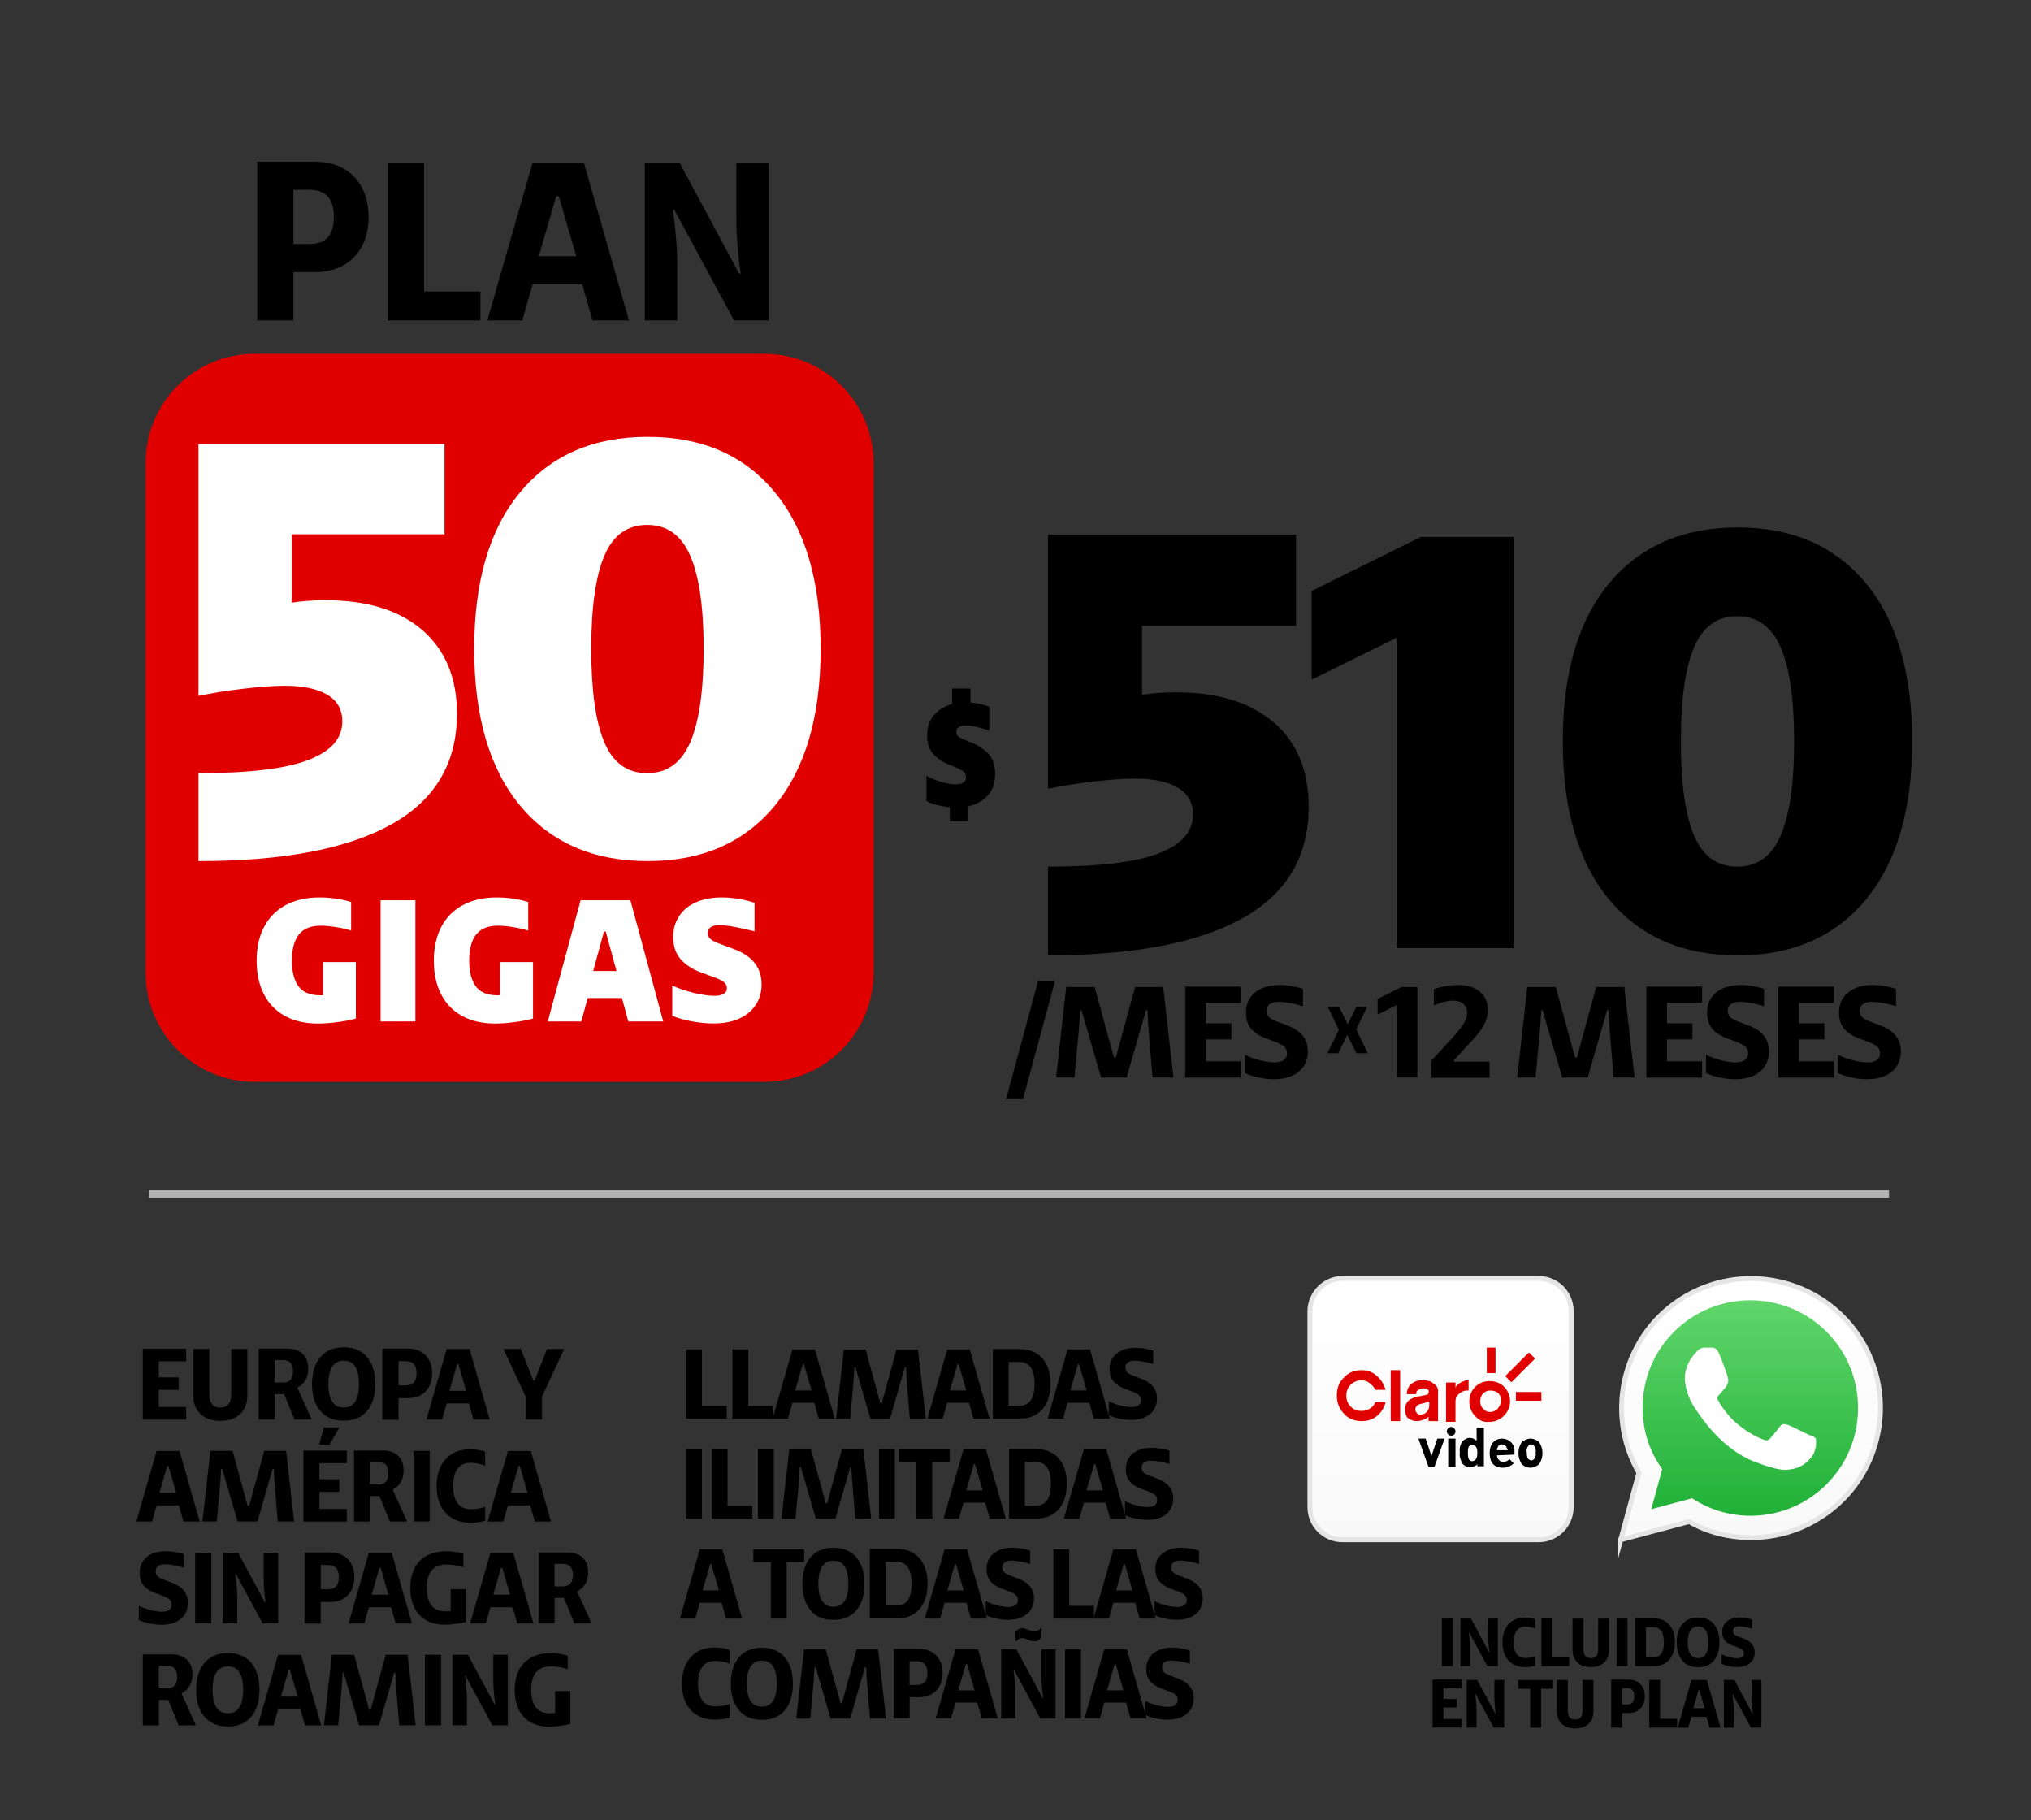 <?xml version="1.0" encoding="UTF-8"?>
<svg id="Capa_1" xmlns="http://www.w3.org/2000/svg" xmlns:xlink="http://www.w3.org/1999/xlink" version="1.1" viewBox="0 0 279 250">
  <rect x="0" y="0" width="279" height="250" fill="#333333" stroke="none"/>
  <!-- Generator: Adobe Illustrator 30.0.0, SVG Export Plug-In . SVG Version: 2.1.1 Build 123)  -->
  <defs>
    <style>
      .st0 {
        fill: none;
        stroke: #b2b2b2;
      }

      .st0, .st1, .st2 {
        stroke-miterlimit: 10;
      }

      .st1 {
        fill: url(#Degradado_sin_nombre_2);
      }

      .st1, .st2 {
        stroke: #e5e5e5;
        stroke-width: .67px;
      }

      .st2 {
        fill: url(#Degradado_sin_nombre_4);
      }

      .st3 {
        fill: #fff;
      }

      .st4 {
        fill: url(#Degradado_sin_nombre);
      }

      .st5 {
        fill: url(#Degradado_sin_nombre_3);
      }

      .st6 {
        fill: #e10000;
      }
    </style>
    <linearGradient id="Degradado_sin_nombre" data-name="Degradado sin nombre" x1="240.48" y1="3479.5" x2="240.48" y2="3443.62" gradientTransform="translate(0 -3268)" gradientUnits="userSpaceOnUse">
      <stop offset="0" stop-color="#f9f9f9"/>
      <stop offset="1" stop-color="#fff"/>
    </linearGradient>
    <linearGradient id="Degradado_sin_nombre_2" data-name="Degradado sin nombre 2" x1="240.48" y1="3479.5" x2="240.48" y2="3443.62" gradientTransform="translate(0 -3268)" gradientUnits="userSpaceOnUse">
      <stop offset="0" stop-color="#f9f9f9"/>
      <stop offset="1" stop-color="#fff"/>
    </linearGradient>
    <linearGradient id="Degradado_sin_nombre_3" data-name="Degradado sin nombre 3" x1="240.44" y1="3476.16" x2="240.44" y2="3446.56" gradientTransform="translate(0 -3268)" gradientUnits="userSpaceOnUse">
      <stop offset="0" stop-color="#20b038"/>
      <stop offset="1" stop-color="#60d66a"/>
    </linearGradient>
    <linearGradient id="Degradado_sin_nombre_4" data-name="Degradado sin nombre 4" x1="197.89" y1="3479.56" x2="197.89" y2="3443.66" gradientTransform="translate(0 -3268)" gradientUnits="userSpaceOnUse">
      <stop offset="0" stop-color="#f9f9f9"/>
      <stop offset="1" stop-color="#fff"/>
    </linearGradient>
  </defs>
  <g>
    <path class="st4" d="M222.64,211.5l2.5-9.2c-4.9-8.5-2-19.4,6.5-24.3,8.5-4.9,19.4-2,24.3,6.5,4.9,8.5,2,19.4-6.5,24.3-2.7,1.6-5.8,2.4-8.9,2.4h0c-3,0-5.9-.7-8.5-2.2l-9.4,2.5h0Z"/>
    <path class="st1" d="M222.64,211.5l2.5-9.2c-4.9-8.5-2-19.4,6.5-24.3,8.5-4.9,19.4-2,24.3,6.5,4.9,8.5,2,19.4-6.5,24.3-2.7,1.6-5.8,2.4-8.9,2.4h0c-3,0-5.9-.7-8.5-2.2l-9.4,2.5h0Z"/>
    <path class="st5" d="M232.44,205.8l.5.3c2.3,1.4,4.9,2.1,7.5,2.1h0c8.2,0,14.8-6.6,14.8-14.8s-6.6-14.8-14.8-14.8-14.8,6.6-14.8,14.8c0,2.8.8,5.5,2.3,7.8l.4.6-1.5,5.5,5.6-1.5h0Z"/>
    <path id="shape_1" class="st3" d="M236.14,185.9c-.3-.7-.7-.8-1-.8h-.9c-.5,0-.9.2-1.2.6-1,1-1.6,2.3-1.6,3.7.1,1.7.8,3.3,1.8,4.6.2.3,3.1,4.9,7.6,6.7,3.8,1.5,4.5,1.2,5.3,1.1,1.3-.2,2.3-1,3-2.1.3-.7.4-1.4.3-2.1-.1-.2-.4-.3-.9-.5s-2.6-1.3-3-1.4-.7-.2-1,.2-1.1,1.4-1.4,1.7-.5.3-1,.1c-1.3-.5-2.5-1.3-3.6-2.2-1-.9-1.8-1.9-2.5-3.1-.3-.4,0-.7.2-.9s.4-.5.7-.8c.2-.2.3-.5.4-.7.1-.2.1-.5,0-.8,0-.2-.8-2.4-1.2-3.3h0Z"/>
    <path class="st2" d="M184.44,175.6h26.9c2.5,0,4.5,2,4.5,4.5v26.9c0,2.5-2,4.5-4.5,4.5h-26.9c-2.5,0-4.5-2-4.5-4.5v-26.9c0-2.4,2-4.5,4.5-4.5Z"/>
    <path d="M197.04,201.5h-.8l-1.4-3.9h1l.8,2.4.8-2.4h1l-1.4,3.9h0Z"/>
    <path d="M199.34,197.2c-.3,0-.6-.3-.6-.6s.3-.6.6-.6.6.3.6.6h0c0,.3-.2.6-.6.6h0ZM198.94,201.5v-3.9h1v3.9h-1Z"/>
    <path d="M202.94,201.5v-.4c-.2.3-.6.4-1,.4s-.7-.1-1-.4c-.3-.5-.5-1.1-.4-1.6-.1-.6.1-1.2.4-1.6.3-.2.6-.4.9-.4.4,0,.7.1,1,.4v-1.8h1v5.3h-.9v.1ZM202.24,198.5c-.6,0-.6.5-.6,1.1s.1,1.1.6,1.1.7-.5.7-1.1-.1-1.1-.7-1.1Z"/>
    <path d="M205.64,199.9c0,.4.3.8.7.9h.1c.3,0,.7-.1.9-.4l.6.6c-.4.4-.9.6-1.5.6-.9,0-1.8-.4-1.8-2,0-1.3.7-2,1.7-2,.9,0,1.7.7,1.7,1.6v.6l-2.4.1h0ZM206.94,198.8c-.1-.3-.4-.4-.6-.4-.3,0-.5.1-.6.4-.1.1-.1.3-.1.4h1.5c-.1-.1-.1-.3-.2-.4h0Z"/>
    <path d="M211.44,201.1c-.3.3-.8.5-1.2.5-.5,0-.9-.2-1.2-.5-.6-.9-.6-2.1,0-3,.3-.3.8-.5,1.2-.5s.9.2,1.2.5c.6.9.6,2.1,0,3ZM210.74,198.6c-.1-.1-.3-.2-.4-.2-.2,0-.3.1-.4.2-.2.3-.3.6-.2.9,0,.3,0,.7.2.9.1.1.3.2.4.2.2,0,.3-.1.4-.2.2-.3.3-.6.2-.9.1-.2,0-.6-.2-.9h0Z"/>
    <path class="st6" d="M205.74,193.5c-.6.6-1.5.6-2,0h0c-.3-.3-.4-.6-.4-1s.1-.8.4-1.1c.3-.3.6-.4,1-.4s.8.1,1.1.4c.3.3.4.7.4,1.1-.1.4-.3.7-.5,1M206.64,190.5c-.5-.5-1.2-.8-2-.8s-1.5.3-2,.8-.8,1.2-.8,2,.3,1.5.8,2c.5.6,1.2.9,2,.8,1.5,0,2.8-1.3,2.8-2.8,0-.7-.3-1.5-.8-2"/>
    <path class="st6" d="M187.04,188.2c-.9,0-1.8.3-2.4,1-.7.6-1,1.5-1,2.5,0,.9.3,1.8,1,2.5.6.7,1.5,1,2.4,1,.8,0,1.5-.2,2.1-.7s1-1.1,1.2-1.9h-1.4c-.2.4-.4.7-.8.9-.3.2-.7.3-1.1.3-.6,0-1.1-.2-1.5-.6-.4-.4-.6-.9-.6-1.5s.2-1.1.6-1.5c.4-.4.9-.6,1.5-.6.4,0,.8.1,1.1.4.3.2.6.5.8.9h1.4c-.2-.7-.6-1.4-1.2-1.9-.6-.6-1.4-.8-2.1-.8"/>
    <path class="st6" d="M196.04,192.6l.3-.1v.5c0,.4-.1.7-.4,1-.2.2-.5.3-.8.3-.2,0-.3,0-.5-.2-.3-.3-.3-.8.1-1.1h0c.2-.1.4-.2.6-.2l.7-.2h0ZM195.54,189.6c-.7-.1-1.4.2-1.9.7-.2.3-.4.7-.4,1.2h1.3c0-.2,0-.4.2-.5.2-.2.4-.3.7-.3.2,0,.5,0,.6.1.2.1.3.3.2.4,0,.2-.1.4-.3.4l-1,.2c-.4,0-.8.2-1.2.4-.5.3-.8.9-.7,1.5,0,.4.1.9.4,1.1.3.2.7.4,1.1.4.6,0,1.2-.2,1.7-.6v.6h1.3v-3.9c.1-.5-.2-1.1-.7-1.3-.2-.3-.8-.4-1.3-.4"/>
    <rect class="st6" x="191.04" y="188.2" width="1.3" height="7"/>
    <path class="st6" d="M200.84,189.8c-.4.2-.7.4-.9.8v-.7h-1.3v5.4h1.3v-2.6c0-.3,0-.7.2-.9.2-.4.7-.7,1.2-.8h.4v-1.4h-.4l-.5.2Z"/>
    <rect class="st6" x="206.52" y="187.21" width="4.6" height="1.2" transform="translate(-71.63 202.82) rotate(-45.03)"/>
    <rect class="st6" x="204.24" y="185.1" width="1.2" height="3.5"/>
    <rect class="st6" x="208.24" y="191.2" width="3.5" height="1.2"/>
  </g>
  <path class="st6" d="M105,48.6H35c-8.3,0-15,6.7-15,15v70c0,8.3,6.7,15,15,15h70c8.3,0,15-6.7,15-15h0V63.6c0-8.3-6.7-15-15-15Z"/>
  <line class="st0" x1="20.5" y1="164" x2="259.5" y2="164"/>
  <g>
    <path d="M35.34,22.21h7.93c1.5,0,2.8.31,3.9.93,1.11.62,1.96,1.51,2.56,2.65.6,1.15.9,2.48.9,4s-.3,2.85-.9,4c-.6,1.15-1.45,2.03-2.56,2.65-1.11.62-2.41.93-3.9.93h-2.97v6.63h-4.96v-21.8h0ZM42.48,33.52c1.14,0,1.99-.3,2.54-.92.56-.61.84-1.55.84-2.81s-.28-2.2-.84-2.81c-.56-.61-1.41-.92-2.54-.92h-2.18v7.46s2.18,0,2.18,0Z"/>
    <path d="M58.25,22.34v17.69h7.74v3.98h-12.7v-21.67s4.96,0,4.96,0Z"/>
    <path d="M81.4,44.01l-1.42-4.96h-6.82l-1.42,4.96h-4.8l6.22-21.67h7.05l6.19,21.67h-5ZM79.16,35.19l-2.4-8.24h-.35l-2.4,8.24h5.15Z"/>
    <path d="M88.58,22.34h4.77l8.18,15.23h.22c-.4-2.72-.6-5.28-.6-7.71v-7.52h4.46v21.67h-4.77l-8.21-15.2h-.19c.4,2.92.6,5.48.6,7.68v7.52h-4.46v-21.67Z"/>
  </g>
  <g>
    <path class="st3" d="M46.22,127.36c-.83-.14-1.54-.21-2.16-.21-1.36,0-2.36.4-3,1.21s-.96,2-.96,3.57.31,2.76.92,3.57c.61.81,1.59,1.21,2.94,1.21h.41v-4.56h4.51v7.76c-.79.21-1.67.38-2.63.5s-1.82.18-2.56.18c-1.78,0-3.3-.35-4.57-1.05s-2.23-1.71-2.89-3.01c-.66-1.3-.98-2.83-.98-4.57s.33-3.32,1.01-4.62,1.66-2.3,2.96-3.01c1.3-.7,2.87-1.06,4.69-1.06.71,0,1.44.05,2.2.16.75.11,1.46.26,2.12.47v3.93c-.52-.18-1.19-.34-2.01-.47Z"/>
    <path class="st3" d="M57.06,123.66v16.64h-4.78v-16.64h4.78Z"/>
    <path class="st3" d="M70.57,127.36c-.82-.14-1.54-.21-2.16-.21-1.36,0-2.36.4-3,1.21s-.96,2-.96,3.57.31,2.76.92,3.57c.61.81,1.59,1.21,2.93,1.21h.41v-4.56h4.51v7.76c-.79.21-1.67.38-2.63.5s-1.82.18-2.56.18c-1.78,0-3.3-.35-4.57-1.05-1.27-.7-2.23-1.71-2.89-3.01s-.98-2.83-.98-4.57.34-3.32,1.01-4.62,1.66-2.3,2.96-3.01c1.3-.7,2.87-1.06,4.69-1.06.71,0,1.44.05,2.19.16s1.46.26,2.12.47v3.93c-.52-.18-1.19-.34-2.01-.47h.02Z"/>
    <path class="st3" d="M86.31,140.3l-.87-3.21h-4.71l-.87,3.21h-4.61l4.51-16.64h6.84l4.51,16.64s-4.8,0-4.8,0ZM84.69,133.38l-1.48-5.43h-.24l-1.48,5.43h3.2Z"/>
    <path class="st3" d="M93.32,125.78c.57-.82,1.35-1.44,2.35-1.87s2.16-.64,3.47-.64c1.49,0,2.99.24,4.51.73v3.93c-.91-.24-1.81-.44-2.7-.61-.9-.16-1.61-.24-2.15-.24-1.04,0-1.55.36-1.55,1.09,0,.36.13.64.39.85s.68.42,1.26.63l2.01.75c2.47.94,3.71,2.54,3.71,4.8,0,1.1-.28,2.06-.83,2.87-.55.82-1.32,1.44-2.3,1.87-.99.43-2.13.64-3.44.64-.95,0-1.97-.1-3.06-.3-1.08-.2-1.96-.46-2.64-.76v-4.15c.92.42,1.93.76,3.02,1.02,1.09.26,2.02.39,2.78.39.52,0,.93-.08,1.24-.25s.46-.44.46-.81c0-.32-.14-.6-.41-.82s-.74-.45-1.38-.68l-1.77-.65c-1.2-.45-2.13-1.06-2.8-1.83-.67-.77-1.01-1.78-1.01-3.02,0-1.13.28-2.11.85-2.92v-.02Z"/>
  </g>
  <g>
    <path d="M142.58,134.79h2.34l-4.38,16.18h-2.33l4.38-16.18h0Z"/>
    <path d="M153.04,145.25h.25l2.64-9.67h3.86l1.41,12.42h-2.88l-.51-6.21c-.1-1.16-.16-2.17-.18-3.04h-.2l-2.66,9.25h-3.51l-2.7-9.25h-.18c-.07,1.4-.14,2.4-.2,3l-.58,6.25h-2.52l1.39-12.42h3.91l2.64,9.67h.02Z"/>
    <path d="M170.47,135.51v2.23h-4.81v2.82h3.49v2.21h-3.49v3.01h4.81v2.23h-7.64v-12.49h7.64Z"/>
    <path d="M172.44,136.3c.85-.67,1.98-1,3.38-1,.53,0,1.08.05,1.64.15.56.1,1.07.22,1.53.38v2.37c-.59-.18-1.2-.33-1.81-.43-.62-.11-1.13-.16-1.56-.16-.51,0-.9.11-1.19.32s-.43.52-.43.93c0,.37.12.66.35.87.23.21.62.41,1.15.62l1.39.52c1.85.7,2.77,1.88,2.77,3.53,0,.79-.19,1.47-.57,2.05s-.92,1.02-1.62,1.33-1.51.46-2.43.46c-.69,0-1.41-.08-2.15-.24-.75-.16-1.38-.36-1.88-.62v-2.5c.63.31,1.32.57,2.08.76.76.19,1.44.29,2.03.29.52,0,.93-.11,1.23-.32s.45-.52.45-.93c0-.37-.13-.68-.38-.91s-.67-.45-1.25-.67l-1.21-.45c-.91-.33-1.6-.77-2.08-1.33s-.72-1.29-.72-2.2c0-1.21.43-2.15,1.28-2.82h0Z"/>
    <path d="M183.95,138.3l1.16,2.33h.07l1.14-2.33h1.5l-1.52,3.1,1.59,3.27h-1.55l-1.24-2.47h-.05l-1.21,2.47h-1.5l1.58-3.22-1.52-3.15h1.55Z"/>
    <path d="M191.9,138.04l-2.66,1.32v-2.15l3.28-1.63h2.19v12.42h-2.8v-9.96h0Z"/>
    <path d="M196.65,148v-2.32l3.21-3.51c.55-.64.97-1.19,1.25-1.64s.42-.93.42-1.44-.17-.92-.5-1.21c-.33-.29-.81-.43-1.44-.43-.39,0-.82.06-1.29.18-.48.12-.92.28-1.33.47v-2.23c.51-.18,1.05-.32,1.64-.42.58-.1,1.14-.15,1.66-.15,1.28,0,2.28.3,3.01.91s1.1,1.44,1.1,2.52c0,.58-.11,1.13-.34,1.65-.22.52-.52,1.01-.89,1.47s-.88,1.03-1.53,1.72l-1.87,2.03v.22h4.87v2.21h-7.97v-.03Z"/>
    <path d="M216.38,145.25h.25l2.64-9.67h3.86l1.41,12.42h-2.88l-.51-6.21c-.1-1.16-.16-2.17-.18-3.04h-.2l-2.66,9.25h-3.51l-2.7-9.25h-.18c-.07,1.4-.14,2.4-.2,3l-.58,6.25h-2.52l1.39-12.42h3.91l2.64,9.67h.02Z"/>
    <path d="M233.81,135.51v2.23h-4.81v2.82h3.49v2.21h-3.49v3.01h4.81v2.23h-7.64v-12.49h7.64Z"/>
    <path d="M235.78,136.3c.85-.67,1.98-1,3.38-1,.53,0,1.08.05,1.64.15.56.1,1.07.22,1.53.38v2.37c-.59-.18-1.2-.33-1.81-.43-.62-.11-1.13-.16-1.56-.16-.51,0-.9.11-1.19.32-.29.21-.43.52-.43.93,0,.37.12.66.35.87.24.21.62.41,1.15.62l1.39.52c1.85.7,2.77,1.88,2.77,3.53,0,.79-.19,1.47-.57,2.05s-.92,1.02-1.62,1.33-1.51.46-2.43.46c-.69,0-1.41-.08-2.15-.24-.75-.16-1.38-.36-1.88-.62v-2.5c.63.31,1.32.57,2.08.76.76.19,1.44.29,2.03.29.52,0,.93-.11,1.23-.32s.45-.52.45-.93c0-.37-.12-.68-.38-.91s-.67-.45-1.25-.67l-1.21-.45c-.9-.33-1.6-.77-2.08-1.33s-.72-1.29-.72-2.2c0-1.21.43-2.15,1.28-2.82h0Z"/>
    <path d="M251.93,135.51v2.23h-4.81v2.82h3.49v2.21h-3.49v3.01h4.81v2.23h-7.64v-12.49h7.64Z"/>
    <path d="M253.9,136.3c.85-.67,1.98-1,3.38-1,.53,0,1.08.05,1.64.15.56.1,1.07.22,1.53.38v2.37c-.59-.18-1.2-.33-1.81-.43-.62-.11-1.13-.16-1.56-.16-.51,0-.9.11-1.19.32-.29.21-.43.52-.43.93,0,.37.12.66.35.87.24.21.62.41,1.15.62l1.39.52c1.85.7,2.77,1.88,2.77,3.53,0,.79-.19,1.47-.57,2.05s-.92,1.02-1.62,1.33c-.7.31-1.51.46-2.43.46-.69,0-1.41-.08-2.15-.24-.75-.16-1.38-.36-1.88-.62v-2.5c.63.31,1.32.57,2.08.76.76.19,1.44.29,2.03.29.52,0,.93-.11,1.23-.32.3-.21.45-.52.45-.93,0-.37-.12-.68-.38-.91s-.67-.45-1.25-.67l-1.21-.45c-.9-.33-1.6-.77-2.08-1.33s-.72-1.29-.72-2.2c0-1.21.43-2.15,1.28-2.82h0Z"/>
  </g>
  <g>
    <path d="M25.57,185.24v1.74h-3.76v2.21h2.73v1.72h-2.73v2.35h3.76v1.74h-5.96v-9.75h5.96Z"/>
    <path d="M32.99,194.22c-.66.63-1.57.94-2.73.94s-2.07-.31-2.73-.94-.99-1.47-.99-2.54v-6.39h2.22v6.29c0,.55.12.97.36,1.29.24.31.62.47,1.14.47s.9-.16,1.14-.47.36-.74.36-1.29v-6.29h2.22v6.39c0,1.06-.33,1.91-.99,2.54Z"/>
    <path d="M35.52,185.24h4c.87,0,1.55.24,2.06.72s.76,1.16.76,2.04c0,.62-.13,1.15-.4,1.59s-.62.77-1.07.98v.1l1.95,4.32h-2.37l-1.43-3.5h-1.29v3.5h-2.2v-9.75h0ZM38.85,189.91c.46,0,.81-.13,1.05-.4.23-.26.35-.65.35-1.17,0-1.02-.47-1.53-1.4-1.53h-1.13v3.09h1.13Z"/>
    <path d="M44,193.81c-.76-.9-1.14-2.13-1.14-3.7s.38-2.8,1.14-3.7,1.83-1.35,3.21-1.35,2.45.45,3.21,1.34c.75.9,1.13,2.13,1.13,3.7s-.38,2.81-1.13,3.7c-.75.9-1.82,1.34-3.21,1.34s-2.46-.45-3.21-1.35v.02ZM47.22,193.33c1.39,0,2.09-1.07,2.09-3.22s-.7-3.22-2.09-3.22-2.11,1.07-2.11,3.22.7,3.22,2.11,3.22Z"/>
    <path d="M52.52,185.24h3.55c.67,0,1.25.14,1.75.42s.88.67,1.14,1.19.4,1.11.4,1.79-.13,1.27-.4,1.79-.65.91-1.14,1.19c-.5.28-1.08.42-1.75.42h-1.33v2.97h-2.22v-9.77ZM55.71,190.3c.51,0,.89-.14,1.14-.41s.37-.69.37-1.26-.12-.98-.37-1.26c-.25-.27-.63-.41-1.14-.41h-.97v3.33h.97Z"/>
    <path d="M65.04,194.99l-.63-2.22h-3.05l-.64,2.22h-2.15l2.78-9.69h3.15l2.77,9.69s-2.23,0-2.23,0ZM64.03,191.04l-1.07-3.69h-.16l-1.07,3.69h2.3Z"/>
    <path d="M71.55,185.29l1.71,4.34h.18l1.71-4.34h2.35l-3.05,6.55v3.15h-2.23v-3.15l-3.07-6.55h2.4Z"/>
    <path d="M25.2,208.99l-.63-2.22h-3.05l-.64,2.22h-2.15l2.78-9.69h3.15l2.77,9.69h-2.23ZM24.2,205.04l-1.07-3.69h-.16l-1.07,3.69h2.3Z"/>
    <path d="M34.03,206.84h.2l2.06-7.55h3.01l1.1,9.69h-2.25l-.4-4.85c-.08-.91-.12-1.7-.14-2.37h-.16l-2.08,7.22h-2.74l-2.11-7.22h-.14c-.06,1.09-.11,1.87-.16,2.34l-.45,4.88h-1.96l1.09-9.69h3.05l2.06,7.55h.02Z"/>
    <path d="M47.64,199.24v1.74h-3.76v2.21h2.73v1.72h-2.73v2.35h3.76v1.74h-5.96v-9.75h5.96ZM46.53,196.24l-1.27,2.2h-1.43l.67-2.37h2.03s0,.17,0,.17Z"/>
    <path d="M48.62,199.24h4c.87,0,1.55.24,2.06.72s.76,1.16.76,2.04c0,.62-.13,1.15-.4,1.59s-.62.77-1.07.98v.1l1.95,4.32h-2.37l-1.43-3.5h-1.29v3.5h-2.2v-9.75h0ZM51.95,203.91c.46,0,.81-.13,1.05-.4.23-.26.35-.65.35-1.17,0-1.02-.47-1.53-1.4-1.53h-1.13v3.09h1.13Z"/>
    <path d="M59.02,199.29v9.69h-2.22v-9.69h2.22Z"/>
    <path d="M65.71,201.04c-.37-.08-.72-.12-1.04-.12-.82,0-1.43.28-1.83.84s-.6,1.35-.6,2.35.2,1.79.61,2.35c.4.56,1.02.84,1.85.84.29,0,.63-.03,1.02-.09s.7-.14.93-.23v1.91c-.28.08-.61.15-.97.2s-.71.07-1.04.07c-.99,0-1.83-.21-2.53-.62-.7-.41-1.23-1-1.59-1.75s-.54-1.64-.54-2.66.18-1.92.54-2.68.89-1.34,1.58-1.76c.69-.41,1.52-.62,2.49-.62.77,0,1.46.12,2.05.35v1.91c-.25-.11-.57-.21-.94-.29h.01Z"/>
    <path d="M73.47,208.99l-.64-2.22h-3.05l-.64,2.22h-2.15l2.78-9.69h3.15l2.77,9.69h-2.23.01ZM72.47,205.04l-1.07-3.69h-.16l-1.07,3.69h2.3Z"/>
    <path d="M20.16,213.85c.66-.52,1.54-.78,2.63-.78.42,0,.84.04,1.28.11.44.08.84.17,1.19.3v1.85c-.46-.14-.93-.25-1.41-.34s-.89-.13-1.21-.13c-.4,0-.71.08-.93.25-.22.17-.33.41-.33.73,0,.29.09.52.28.68.18.16.48.32.9.48l1.09.41c1.44.55,2.16,1.46,2.16,2.76,0,.61-.15,1.14-.44,1.6s-.72.8-1.26,1.04c-.55.24-1.18.36-1.89.36-.54,0-1.1-.06-1.68-.18s-1.07-.28-1.47-.48v-1.95c.49.25,1.03.44,1.62.59s1.12.23,1.58.23c.41,0,.73-.08.96-.25.24-.17.35-.41.35-.73,0-.29-.1-.53-.3-.71-.2-.18-.52-.35-.97-.52l-.95-.35c-.71-.25-1.25-.6-1.62-1.04-.38-.44-.56-1.01-.56-1.72,0-.94.33-1.67,1-2.2h-.02Z"/>
    <path d="M29.03,213.29v9.69h-2.22v-9.69h2.22Z"/>
    <path d="M30.59,213.29h2.13l3.66,6.81h.1c-.18-1.21-.27-2.36-.27-3.45v-3.36h1.99v9.69h-2.13l-3.67-6.8h-.08c.18,1.31.27,2.45.27,3.43v3.36h-1.99v-9.69h-.01Z"/>
    <path d="M41.83,213.24h3.55c.67,0,1.25.14,1.75.42.49.28.88.67,1.14,1.19.27.51.4,1.11.4,1.79s-.13,1.27-.4,1.79c-.27.51-.65.91-1.14,1.19-.5.28-1.08.42-1.75.42h-1.33v2.97h-2.22v-9.77ZM45.03,218.3c.51,0,.89-.14,1.14-.41s.37-.69.37-1.26-.12-.98-.37-1.26c-.25-.27-.63-.41-1.14-.41h-.97v3.33h.97Z"/>
    <path d="M54.36,222.99l-.64-2.22h-3.05l-.64,2.22h-2.15l2.78-9.69h3.15l2.77,9.69h-2.23,0ZM53.35,219.04l-1.07-3.69h-.16l-1.07,3.69h2.3Z"/>
    <path d="M62.55,215c-.44-.07-.84-.11-1.2-.11-1.82,0-2.73,1.07-2.73,3.22,0,1.04.21,1.84.63,2.39.42.55,1.08.83,1.97.83l.69-.03v-3.02h2.09v4.51c-.42.11-.91.2-1.45.27s-1.02.1-1.43.1c-1.03,0-1.9-.21-2.61-.62-.71-.41-1.25-.99-1.61-1.75s-.54-1.65-.54-2.66.19-1.93.56-2.69c.38-.76.94-1.34,1.68-1.75s1.64-.61,2.69-.61c.87,0,1.65.11,2.36.34v1.85c-.29-.1-.66-.19-1.1-.26h0Z"/>
    <path d="M71.06,222.99l-.64-2.22h-3.05l-.64,2.22h-2.15l2.78-9.69h3.15l2.77,9.69h-2.23.01ZM70.06,219.04l-1.07-3.69h-.16l-1.07,3.69h2.3Z"/>
    <path d="M73.97,213.24h4c.87,0,1.55.24,2.06.72s.76,1.16.76,2.04c0,.62-.13,1.15-.4,1.59s-.62.77-1.07.98v.1l1.95,4.32h-2.37l-1.43-3.5h-1.29v3.5h-2.2v-9.75h0ZM77.3,217.91c.46,0,.81-.13,1.05-.4.23-.26.35-.65.35-1.17,0-1.02-.47-1.53-1.4-1.53h-1.13v3.09h1.13Z"/>
    <path d="M19.61,227.24h4c.87,0,1.55.24,2.06.72.5.48.76,1.16.76,2.04,0,.62-.13,1.15-.4,1.59s-.62.77-1.07.98v.1l1.95,4.32h-2.37l-1.43-3.5h-1.29v3.5h-2.21v-9.75ZM22.94,231.91c.46,0,.81-.13,1.05-.4s.35-.65.35-1.17c0-1.02-.47-1.53-1.4-1.53h-1.13v3.09h1.13Z"/>
    <path d="M28.09,235.81c-.76-.9-1.14-2.13-1.14-3.7s.38-2.8,1.14-3.7,1.83-1.35,3.21-1.35,2.45.45,3.21,1.34c.75.9,1.13,2.13,1.13,3.7s-.38,2.81-1.13,3.7c-.75.9-1.82,1.34-3.21,1.34s-2.46-.45-3.21-1.35v.02ZM31.31,235.33c1.39,0,2.09-1.07,2.09-3.22s-.7-3.22-2.09-3.22-2.11,1.07-2.11,3.22.7,3.22,2.11,3.22Z"/>
    <path d="M41.89,236.99l-.63-2.22h-3.05l-.64,2.22h-2.15l2.78-9.69h3.15l2.77,9.69h-2.23ZM40.89,233.04l-1.07-3.69h-.16l-1.07,3.69h2.3Z"/>
    <path d="M50.72,234.84h.2l2.06-7.55h3.01l1.1,9.69h-2.25l-.4-4.85c-.08-.91-.12-1.7-.14-2.37h-.16l-2.08,7.22h-2.74l-2.11-7.22h-.14c-.06,1.09-.11,1.87-.16,2.34l-.45,4.88h-1.96l1.09-9.69h3.05l2.06,7.55h.02Z"/>
    <path d="M60.59,227.29v9.69h-2.22v-9.69h2.22Z"/>
    <path d="M62.14,227.29h2.13l3.66,6.81h.1c-.18-1.21-.27-2.36-.27-3.45v-3.36h1.99v9.69h-2.13l-3.67-6.8h-.08c.18,1.31.27,2.45.27,3.43v3.36h-1.99v-9.69h0Z"/>
    <path d="M76.9,229c-.44-.07-.84-.11-1.2-.11-1.82,0-2.73,1.07-2.73,3.22,0,1.04.21,1.84.63,2.39s1.08.83,1.97.83l.69-.03v-3.02h2.09v4.51c-.42.11-.91.2-1.45.27-.54.07-1.02.1-1.43.1-1.03,0-1.9-.21-2.61-.62-.71-.41-1.25-.99-1.61-1.75s-.54-1.65-.54-2.66.19-1.93.56-2.69c.38-.76.94-1.34,1.67-1.75.74-.41,1.64-.61,2.69-.61.87,0,1.65.11,2.36.34v1.85c-.29-.1-.66-.19-1.1-.26h.01Z"/>
  </g>
  <g>
    <path d="M199.57,222.32v6.54h-1.5v-6.54h1.5Z"/>
    <path d="M200.62,222.32h1.44l2.47,4.6h.07c-.12-.82-.18-1.6-.18-2.33v-2.27h1.34v6.54h-1.44l-2.48-4.59h-.06c.12.88.18,1.66.18,2.32v2.27h-1.34v-6.54h0Z"/>
    <path d="M210.26,223.5c-.25-.05-.48-.08-.7-.08-.55,0-.96.19-1.23.57-.27.38-.41.91-.41,1.59s.14,1.21.41,1.59c.27.38.69.57,1.25.57.2,0,.43-.02.69-.06.26-.04.47-.09.62-.16v1.29c-.19.06-.41.1-.65.13-.24.03-.48.05-.7.05-.67,0-1.24-.14-1.71-.42s-.83-.67-1.07-1.18c-.25-.51-.37-1.11-.37-1.79s.12-1.29.37-1.81c.24-.51.6-.91,1.07-1.19s1.03-.42,1.68-.42c.52,0,.98.08,1.38.24v1.29c-.17-.08-.38-.14-.63-.2h0Z"/>
    <path d="M213.23,222.32v5.34h2.34v1.2h-3.83v-6.54h1.5,0Z"/>
    <path d="M220.37,228.35c-.45.42-1.06.63-1.84.63s-1.4-.21-1.84-.63-.67-.99-.67-1.71v-4.31h1.5v4.24c0,.37.08.66.24.87s.42.31.77.31.61-.1.77-.31.24-.5.24-.87v-4.24h1.5v4.31c0,.72-.22,1.29-.67,1.71h0Z"/>
    <path d="M223.57,222.32v6.54h-1.5v-6.54h1.5Z"/>
    <path d="M227.13,222.29c.94,0,1.66.29,2.18.88.51.59.77,1.39.77,2.41,0,.67-.11,1.26-.34,1.75s-.56.87-1.01,1.14c-.44.27-.97.4-1.6.4h-2.51v-6.58h2.51ZM227.13,227.65c.96,0,1.44-.69,1.44-2.07s-.48-2.07-1.44-2.07h-1.02v4.14h1.02Z"/>
    <path d="M231.1,228.07c-.51-.61-.77-1.44-.77-2.49s.26-1.89.77-2.49c.51-.61,1.24-.91,2.17-.91s1.66.3,2.17.91c.51.6.76,1.44.76,2.5s-.26,1.9-.76,2.5c-.51.6-1.23.91-2.17.91s-1.66-.3-2.17-.91v-.02ZM233.27,227.75c.94,0,1.41-.72,1.41-2.17s-.47-2.17-1.41-2.17-1.42.72-1.42,2.17.47,2.17,1.42,2.17Z"/>
    <path d="M237.23,222.7c.45-.35,1.04-.53,1.78-.53.28,0,.57.03.86.08s.56.12.81.2v1.25c-.31-.09-.63-.17-.96-.23s-.6-.09-.82-.09c-.27,0-.47.06-.62.17s-.22.28-.22.49.06.35.19.46c.12.11.33.22.61.32l.73.28c.97.37,1.46.99,1.46,1.86,0,.41-.1.77-.3,1.08s-.48.54-.85.7-.79.24-1.28.24c-.36,0-.74-.04-1.13-.12s-.72-.19-.99-.32v-1.32c.33.17.7.3,1.1.4.4.1.76.15,1.07.15.27,0,.49-.06.65-.17.16-.11.24-.28.24-.49s-.07-.36-.2-.48c-.13-.12-.35-.24-.66-.35l-.64-.24c-.48-.17-.84-.41-1.1-.7-.25-.3-.38-.68-.38-1.16,0-.64.22-1.13.67-1.48h-.02Z"/>
    <path d="M200.82,230.71v1.17h-2.54v1.49h1.84v1.16h-1.84v1.58h2.54v1.17h-4.03v-6.58h4.03Z"/>
    <path d="M201.48,230.75h1.44l2.47,4.6h.07c-.12-.82-.18-1.6-.18-2.33v-2.27h1.35v6.54h-1.44l-2.48-4.59h-.06c.12.88.18,1.66.18,2.32v2.27h-1.35v-6.54h0Z"/>
    <path d="M213.35,231.96h-1.65v5.34h-1.5v-5.34h-1.65v-1.2h4.8v1.2h0Z"/>
    <path d="M218.22,236.78c-.45.42-1.06.63-1.84.63s-1.39-.21-1.84-.63-.67-.99-.67-1.71v-4.31h1.5v4.24c0,.37.08.66.24.87s.42.31.77.31.61-.1.77-.31.24-.5.24-.87v-4.24h1.5v4.31c0,.72-.22,1.29-.67,1.71h0Z"/>
    <path d="M221.34,230.71h2.39c.45,0,.84.09,1.18.28s.59.46.77.8c.18.35.27.75.27,1.21s-.09.86-.27,1.21c-.18.35-.44.61-.77.8s-.73.28-1.18.28h-.9v2h-1.5v-6.58h0ZM223.49,234.13c.34,0,.6-.09.77-.28.17-.18.25-.47.25-.85s-.08-.66-.25-.85c-.17-.18-.43-.28-.77-.28h-.66v2.25h.66Z"/>
    <path d="M228.05,230.75v5.34h2.34v1.2h-3.83v-6.54h1.5,0Z"/>
    <path d="M234.84,237.3l-.43-1.5h-2.06l-.43,1.5h-1.45l1.88-6.54h2.13l1.87,6.54h-1.51ZM234.17,234.63l-.73-2.49h-.1l-.72,2.49h1.55Z"/>
    <path d="M236.81,230.75h1.44l2.47,4.6h.07c-.12-.82-.18-1.6-.18-2.33v-2.27h1.35v6.54h-1.44l-2.48-4.59h-.06c.12.88.18,1.66.18,2.32v2.27h-1.35v-6.54h0Z"/>
  </g>
  <path d="M128.28,98.26c.6-.74,1.43-1.25,2.5-1.54v-2.14h2.53v1.92c.85.05,1.71.25,2.59.59v3.27c-.59-.22-1.18-.39-1.77-.52s-1.08-.19-1.48-.19-.69.07-.92.22c-.24.15-.36.38-.36.69,0,.2.06.37.17.5.12.13.3.25.55.37s.67.3,1.26.53c.97.38,1.77.9,2.4,1.56.63.66.95,1.6.95,2.81s-.33,2.14-.98,2.9-1.56,1.27-2.72,1.53v2.06h-2.53v-1.94c-.59-.05-1.17-.16-1.74-.3s-1.05-.33-1.46-.55v-3.46c.63.35,1.33.63,2.09.85.76.22,1.41.32,1.95.32.44,0,.79-.08,1.03-.25s.36-.41.36-.72c0-.38-.17-.68-.51-.9s-.9-.48-1.68-.78c-.9-.34-1.65-.82-2.25-1.45-.6-.63-.9-1.51-.9-2.66,0-1.08.3-1.99.9-2.73h.02Z"/>
  <g>
    <path d="M96.43,185.35v7.76h3.4v1.75h-5.57v-9.51h2.18-.01Z"/>
    <path d="M102.79,185.35v7.76h3.4v1.75h-5.57v-9.51h2.18-.01Z"/>
    <path d="M112.47,194.86l-.62-2.18h-2.99l-.62,2.18h-2.11l2.73-9.51h3.09l2.72,9.51h-2.2ZM111.48,190.99l-1.05-3.62h-.15l-1.05,3.62h2.26,0Z"/>
    <path d="M120.94,192.76h.19l2.02-7.4h2.95l1.08,9.51h-2.2l-.39-4.76c-.07-.89-.12-1.66-.14-2.32h-.15l-2.04,7.08h-2.69l-2.06-7.08h-.14c-.06,1.07-.11,1.84-.15,2.3l-.44,4.79h-1.93l1.07-9.51h2.99l2.02,7.4h.01Z"/>
    <path d="M133.73,194.86l-.62-2.18h-2.99l-.62,2.18h-2.11l2.73-9.51h3.09l2.72,9.51h-2.2ZM132.74,190.99l-1.05-3.62h-.15l-1.05,3.62h2.26,0Z"/>
    <path d="M140.03,185.3c1.36,0,2.41.43,3.16,1.28s1.12,2.02,1.12,3.5c0,.98-.17,1.83-.5,2.54-.33.72-.82,1.27-1.46,1.66s-1.42.58-2.32.58h-3.65v-9.56h3.65ZM140.03,193.09c1.4,0,2.09-1,2.09-3.01s-.7-3.01-2.09-3.01h-1.48v6.01h1.48Z"/>
    <path d="M150.26,194.86l-.62-2.18h-2.99l-.62,2.18h-2.11l2.73-9.51h3.09l2.72,9.51h-2.2ZM149.28,190.99l-1.05-3.62h-.15l-1.05,3.62h2.26,0Z"/>
    <path d="M153.42,185.9c.65-.51,1.51-.77,2.58-.77.41,0,.83.04,1.25.11.43.07.82.17,1.17.29v1.82c-.45-.14-.92-.25-1.39-.33s-.87-.12-1.19-.12c-.39,0-.69.08-.91.24s-.33.4-.33.71c0,.29.09.51.27.67.18.16.47.31.88.47l1.07.4c1.41.54,2.12,1.44,2.12,2.7,0,.6-.15,1.12-.44,1.57s-.71.78-1.24,1.02c-.54.24-1.16.35-1.86.35-.53,0-1.08-.06-1.65-.18s-1.05-.28-1.44-.47v-1.91c.48.24,1.01.43,1.59.58.58.15,1.1.22,1.55.22.4,0,.71-.08.94-.24s.35-.4.35-.71c0-.29-.1-.52-.29-.69-.19-.18-.51-.35-.96-.51l-.93-.35c-.69-.25-1.22-.59-1.59-1.02-.37-.43-.55-.99-.55-1.68,0-.92.33-1.64.98-2.16h.02Z"/>
    <path d="M96.43,199.08v9.51h-2.18v-9.51h2.18Z"/>
    <path d="M99.94,199.08v7.76h3.4v1.75h-5.57v-9.51h2.18-.01Z"/>
    <path d="M106.3,199.08v9.51h-2.18v-9.51h2.18Z"/>
    <path d="M113.44,206.48h.19l2.02-7.4h2.95l1.08,9.51h-2.2l-.39-4.76c-.07-.89-.12-1.66-.14-2.32h-.15l-2.04,7.08h-2.69l-2.06-7.08h-.14c-.06,1.07-.11,1.84-.15,2.3l-.44,4.79h-1.93l1.07-9.51h2.99l2.02,7.4h.01Z"/>
    <path d="M122.92,199.08v9.51h-2.18v-9.51h2.18Z"/>
    <path d="M130.46,200.83h-2.4v7.76h-2.18v-7.76h-2.4v-1.75h6.97v1.75h0Z"/>
    <path d="M135.96,208.59l-.62-2.18h-2.99l-.62,2.18h-2.11l2.73-9.51h3.09l2.72,9.51h-2.2ZM134.98,204.72l-1.05-3.62h-.15l-1.05,3.62h2.26,0Z"/>
    <path d="M142.27,199.03c1.36,0,2.41.43,3.16,1.28s1.12,2.02,1.12,3.5c0,.98-.17,1.83-.5,2.54-.33.72-.82,1.27-1.46,1.66s-1.42.58-2.32.58h-3.65v-9.56h3.65ZM142.27,206.82c1.4,0,2.09-1,2.09-3.01s-.7-3.01-2.09-3.01h-1.48v6.01h1.48Z"/>
    <path d="M152.5,208.59l-.62-2.18h-2.99l-.62,2.18h-2.11l2.73-9.51h3.09l2.72,9.51h-2.2ZM151.51,204.72l-1.05-3.62h-.15l-1.05,3.62h2.26,0Z"/>
    <path d="M155.65,199.63c.65-.51,1.51-.77,2.58-.77.41,0,.83.04,1.25.11.43.07.82.17,1.17.29v1.82c-.45-.14-.92-.25-1.39-.33s-.87-.12-1.19-.12c-.39,0-.69.08-.91.24s-.33.4-.33.71c0,.29.09.51.27.67.18.16.47.31.88.47l1.07.4c1.41.54,2.12,1.44,2.12,2.7,0,.6-.15,1.12-.44,1.57s-.71.78-1.24,1.02c-.54.24-1.16.35-1.86.35-.53,0-1.08-.06-1.65-.18s-1.05-.28-1.44-.47v-1.91c.48.24,1.01.43,1.59.58.58.15,1.1.22,1.55.22.4,0,.71-.08.94-.24s.35-.4.35-.71c0-.29-.1-.52-.29-.69-.19-.18-.51-.35-.96-.51l-.93-.35c-.69-.25-1.22-.59-1.59-1.02-.37-.43-.55-.99-.55-1.68,0-.92.33-1.64.98-2.16h.02Z"/>
    <path d="M99.74,222.32l-.62-2.18h-2.99l-.62,2.18h-2.11l2.73-9.51h3.09l2.72,9.51h-2.2ZM98.76,218.45l-1.05-3.62h-.15l-1.05,3.62h2.26,0Z"/>
    <path d="M110.47,214.56h-2.4v7.76h-2.18v-7.76h-2.4v-1.75h6.97v1.75h.01Z"/>
    <path d="M111.34,221.16c-.74-.88-1.12-2.09-1.12-3.62s.37-2.74,1.12-3.62c.74-.88,1.79-1.32,3.15-1.32s2.41.44,3.15,1.32,1.11,2.09,1.11,3.63-.37,2.75-1.11,3.63-1.79,1.32-3.15,1.32-2.41-.44-3.15-1.32v-.02ZM114.49,220.7c1.37,0,2.05-1.05,2.05-3.16s-.68-3.16-2.05-3.16-2.07,1.05-2.07,3.16.69,3.16,2.07,3.16Z"/>
    <path d="M123.14,212.75c1.36,0,2.41.43,3.16,1.28s1.12,2.02,1.12,3.5c0,.98-.17,1.83-.5,2.54-.33.72-.82,1.27-1.46,1.66s-1.42.58-2.32.58h-3.65v-9.56s3.65,0,3.65,0ZM123.14,220.54c1.4,0,2.09-1,2.09-3.01s-.7-3.01-2.09-3.01h-1.48v6.01h1.48Z"/>
    <path d="M133.37,222.32l-.62-2.18h-2.99l-.62,2.18h-2.11l2.73-9.51h3.09l2.72,9.51h-2.2ZM132.38,218.45l-1.05-3.62h-.15l-1.05,3.62h2.26,0Z"/>
    <path d="M136.52,213.36c.65-.51,1.51-.77,2.58-.77.41,0,.83.04,1.25.11.43.07.82.17,1.17.29v1.82c-.45-.14-.92-.25-1.39-.33s-.87-.12-1.19-.12c-.39,0-.69.08-.91.24s-.33.4-.33.71c0,.29.09.51.27.67.18.16.47.31.88.47l1.07.4c1.41.54,2.12,1.44,2.12,2.7,0,.6-.15,1.12-.44,1.57s-.71.78-1.24,1.02c-.54.24-1.16.35-1.86.35-.53,0-1.08-.06-1.65-.18s-1.05-.28-1.44-.47v-1.91c.48.24,1.01.43,1.59.58.58.15,1.1.22,1.55.22.4,0,.71-.08.94-.24s.35-.4.35-.71c0-.29-.1-.52-.29-.69-.19-.18-.51-.35-.96-.51l-.93-.35c-.69-.25-1.22-.59-1.59-1.02-.37-.43-.55-.99-.55-1.68,0-.92.33-1.64.98-2.16h.02Z"/>
    <path d="M146.88,212.81v7.76h3.4v1.75h-5.57v-9.51h2.18,0Z"/>
    <path d="M156.56,222.32l-.62-2.18h-2.99l-.62,2.18h-2.11l2.73-9.51h3.09l2.72,9.51h-2.2ZM155.57,218.45l-1.05-3.62h-.15l-1.05,3.62h2.26,0Z"/>
    <path d="M159.71,213.36c.65-.51,1.51-.77,2.58-.77.41,0,.83.04,1.25.11.43.07.82.17,1.17.29v1.82c-.45-.14-.92-.25-1.39-.33s-.87-.12-1.19-.12c-.39,0-.69.08-.91.24s-.33.4-.33.71c0,.29.09.51.27.67.18.16.47.31.88.47l1.07.4c1.41.54,2.12,1.44,2.12,2.7,0,.6-.15,1.12-.44,1.57s-.71.78-1.24,1.02c-.54.24-1.16.35-1.86.35-.53,0-1.08-.06-1.65-.18s-1.05-.28-1.44-.47v-1.91c.48.24,1.01.43,1.59.58.58.15,1.1.22,1.55.22.4,0,.71-.08.94-.24s.35-.4.35-.71c0-.29-.1-.52-.29-.69-.19-.18-.51-.35-.96-.51l-.93-.35c-.69-.25-1.22-.59-1.59-1.02-.37-.43-.55-.99-.55-1.68,0-.92.33-1.64.98-2.16h.02Z"/>
    <path d="M99.29,228.25c-.37-.08-.71-.12-1.02-.12-.8,0-1.4.27-1.79.82s-.59,1.32-.59,2.31.2,1.76.6,2.31,1,.82,1.82.82c.29,0,.62-.03,1-.09s.69-.14.91-.23v1.87c-.28.08-.59.15-.95.19-.36.05-.7.07-1.02.07-.97,0-1.8-.2-2.48-.61s-1.2-.98-1.56-1.72-.53-1.61-.53-2.61.18-1.88.53-2.63c.36-.74.87-1.32,1.55-1.73.68-.41,1.5-.61,2.45-.61.76,0,1.43.12,2.01.35v1.87c-.25-.11-.56-.21-.92-.28v.02Z"/>
    <path d="M101.51,234.89c-.74-.88-1.12-2.09-1.12-3.62s.37-2.74,1.12-3.62c.74-.88,1.79-1.32,3.15-1.32s2.41.44,3.15,1.32,1.11,2.09,1.11,3.63-.37,2.75-1.11,3.63-1.79,1.32-3.15,1.32-2.41-.44-3.15-1.32v-.02ZM104.66,234.42c1.37,0,2.05-1.05,2.05-3.16s-.68-3.16-2.05-3.16-2.07,1.05-2.07,3.16.69,3.16,2.07,3.16Z"/>
    <path d="M115.47,233.94h.19l2.02-7.4h2.95l1.08,9.51h-2.2l-.39-4.76c-.07-.89-.12-1.66-.14-2.32h-.15l-2.04,7.08h-2.69l-2.06-7.08h-.14c-.06,1.07-.11,1.84-.15,2.3l-.44,4.79h-1.93l1.07-9.51h2.99l2.02,7.4h.01Z"/>
    <path d="M122.78,226.48h3.48c.66,0,1.23.14,1.71.41s.86.66,1.12,1.16.4,1.09.4,1.75-.13,1.25-.4,1.75c-.26.5-.64.89-1.12,1.16-.49.27-1.06.41-1.71.41h-1.3v2.91h-2.18v-9.56h0ZM125.91,231.44c.5,0,.87-.13,1.12-.4.24-.27.37-.68.37-1.23s-.12-.96-.37-1.23c-.25-.27-.62-.4-1.12-.4h-.96v3.27h.96Z"/>
    <path d="M134.87,236.04l-.62-2.18h-2.99l-.62,2.18h-2.11l2.73-9.51h3.09l2.72,9.51h-2.2ZM133.88,232.18l-1.05-3.62h-.15l-1.05,3.62h2.26,0Z"/>
    <path d="M137.53,226.54h2.09l3.59,6.68h.1c-.18-1.19-.26-2.32-.26-3.38v-3.3h1.95v9.51h-2.09l-3.6-6.67h-.08c.18,1.28.26,2.41.26,3.37v3.3h-1.96v-9.51h0ZM140.46,223.64c.14,0,.26.02.38.06.11.04.26.09.44.17.17.07.31.13.42.17.12.04.24.05.38.05.35,0,.65-.15.89-.44h.1v1.26c-.29.36-.62.54-1,.54-.14,0-.27-.02-.38-.05-.12-.04-.26-.09-.42-.17-.19-.07-.33-.13-.44-.17s-.24-.06-.37-.06c-.34,0-.63.15-.87.44h-.11v-1.26c.29-.36.62-.54,1-.54h-.02Z"/>
    <path d="M148.49,226.54v9.51h-2.18v-9.51h2.18Z"/>
    <path d="M155.31,236.04l-.62-2.18h-2.99l-.62,2.18h-2.11l2.73-9.51h3.09l2.72,9.51h-2.2ZM154.32,232.18l-1.05-3.62h-.15l-1.05,3.62h2.26,0Z"/>
    <path d="M158.46,227.08c.65-.51,1.51-.77,2.58-.77.41,0,.83.04,1.25.11.43.07.82.17,1.17.29v1.82c-.45-.14-.92-.25-1.39-.33s-.87-.12-1.19-.12c-.39,0-.69.08-.91.24s-.33.4-.33.71c0,.29.09.51.27.67.18.16.47.31.88.47l1.07.4c1.41.54,2.12,1.44,2.12,2.7,0,.6-.15,1.12-.44,1.57s-.71.78-1.24,1.02c-.54.24-1.16.35-1.86.35-.53,0-1.08-.06-1.65-.18s-1.05-.28-1.44-.47v-1.91c.48.24,1.01.43,1.59.58.58.15,1.1.22,1.55.22.4,0,.71-.08.94-.24s.35-.4.35-.71c0-.29-.1-.52-.29-.69-.19-.18-.51-.35-.96-.51l-.93-.35c-.69-.25-1.22-.59-1.59-1.02-.37-.43-.55-.99-.55-1.68,0-.92.33-1.64.98-2.16h.02Z"/>
  </g>
  <g>
    <path class="st3" d="M58.04,86.57c3.15,2.75,4.73,6.57,4.73,11.47,0,6.8-3.02,11.88-9.06,15.22-6.04,3.35-14.85,5.02-26.44,5.02v-12.08c6.91,0,11.93-.6,15.06-1.8,3.13-1.2,4.69-2.96,4.69-5.31,0-1.63-.69-2.86-2.08-3.67-1.39-.82-3.33-1.22-5.84-1.22-1.52,0-3.43.14-5.71.41-2.29.27-4.33.6-6.12.98v-34.61h33.79v12.41h-20.98v9.39c1.47-.22,3.02-.33,4.65-.33,5.71,0,10.15,1.38,13.3,4.12Z"/>
    <path class="st3" d="M71.47,110.69c-4.22-5.06-6.33-12.24-6.33-21.55s2.11-16.49,6.33-21.55c4.22-5.06,10.05-7.59,17.51-7.59s13.28,2.54,17.47,7.63c4.19,5.09,6.28,12.26,6.28,21.51s-2.1,16.42-6.28,21.51c-4.19,5.09-10.01,7.63-17.47,7.63s-13.29-2.53-17.51-7.59ZM83.02,101.96c1.2,2.83,3.15,4.24,5.88,4.24s4.69-1.41,5.92-4.24c1.22-2.83,1.84-7.1,1.84-12.81s-.61-9.98-1.84-12.81c-1.22-2.83-3.2-4.24-5.92-4.24s-4.68,1.42-5.88,4.24c-1.2,2.83-1.8,7.1-1.8,12.81s.6,9.99,1.8,12.81Z"/>
  </g>
  <g>
    <path d="M175,99.24c3.18,2.77,4.77,6.63,4.77,11.57,0,6.86-3.05,11.98-9.14,15.35-6.09,3.38-14.98,5.06-26.67,5.06v-12.18c6.97,0,12.03-.6,15.19-1.81,3.16-1.21,4.73-2.99,4.73-5.35,0-1.65-.7-2.88-2.1-3.7s-3.36-1.23-5.89-1.23c-1.54,0-3.46.14-5.76.41-2.31.28-4.36.6-6.17.99v-34.9h34.08v12.51h-21.16v9.47c1.48-.22,3.04-.33,4.69-.33,5.76,0,10.23,1.39,13.42,4.16Z"/>
    <path d="M191.88,87.59l-11.69,5.76v-12.18l14.98-7.41h12.76v56.47h-16.05v-42.64Z"/>
    <path d="M221.06,123.57c-4.25-5.1-6.38-12.35-6.38-21.73s2.13-16.63,6.38-21.73c4.25-5.1,10.14-7.66,17.66-7.66s13.39,2.57,17.62,7.7c4.23,5.13,6.34,12.36,6.34,21.69s-2.11,16.56-6.34,21.69c-4.23,5.13-10.1,7.7-17.62,7.7s-13.4-2.55-17.66-7.66ZM232.71,114.76c1.21,2.85,3.18,4.28,5.93,4.28s4.73-1.43,5.97-4.28c1.24-2.85,1.85-7.16,1.85-12.92s-.62-10.07-1.85-12.92c-1.23-2.85-3.22-4.28-5.97-4.28s-4.72,1.43-5.93,4.28c-1.21,2.85-1.81,7.16-1.81,12.92s.6,10.07,1.81,12.92Z"/>
  </g>
</svg>